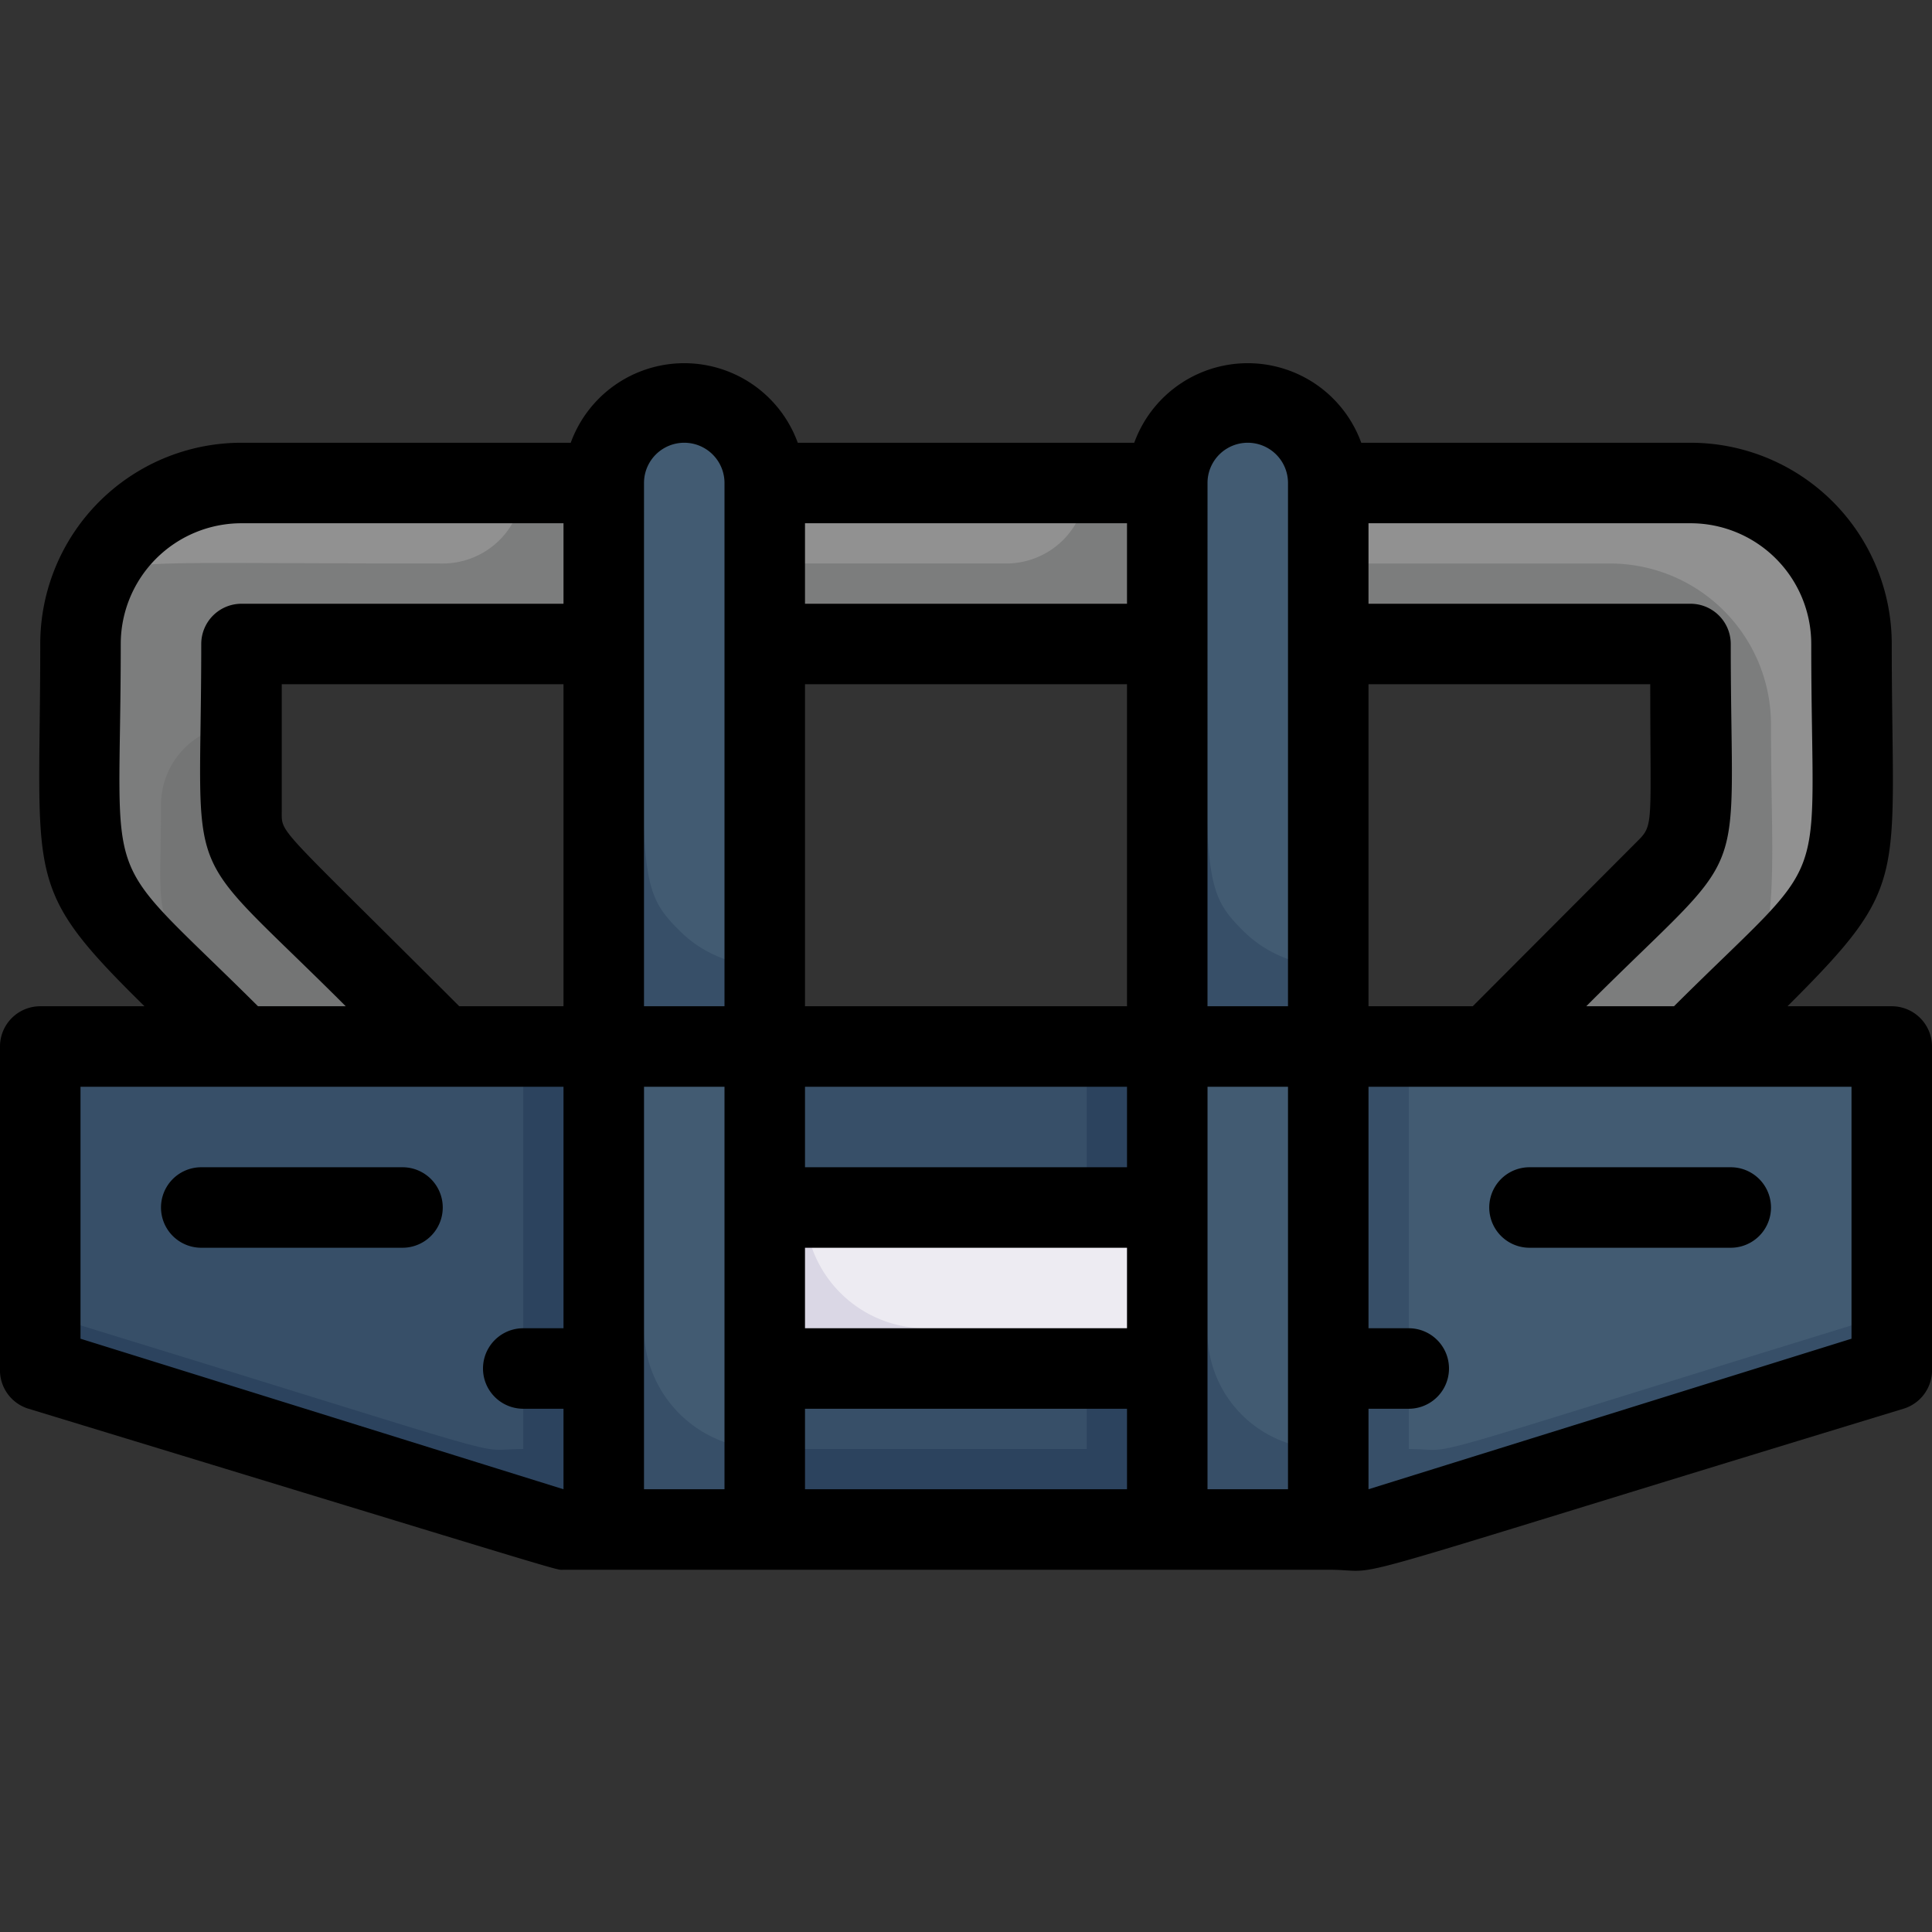 <svg xmlns="http://www.w3.org/2000/svg" version="1.1" xmlns:xlink="http://www.w3.org/1999/xlink" width="512" height="512" x="0" y="0" viewBox="0 0 48 48" style="enable-background:new 0 0 512 512" xml:space="preserve" class=""><rect x="0" y="0" width="48" height="48" fill="#333333" stroke="none"/><g><g data-name="Front Bumper Bull Bar Car"><path fill="#2c435e" d="M15 26v12c-1.4 0 .93.59-14-4v-8z" opacity="1" data-original="#2c435e"></path><path fill="#374f68" d="M13 26v10c-1.41 0 .61.49-12-3.38V26z" opacity="1" data-original="#374f68"></path><path fill="#2c435e" d="M19 26h10v12H19z" opacity="1" data-original="#2c435e"></path><path fill="#374f68" d="M19 26h8v10h-8zM47 26v8c-14.93 4.59-12.6 4-14 4V26z" opacity="1" data-original="#374f68"></path><path fill="#425b72" d="M47 26v6.62C34.35 36.51 36.39 36 35 36V26z" opacity="1" data-original="#425b72"></path><path fill="#919191" d="M19 12h10v4H19z" opacity="1" data-original="#919191" class=""></path><path fill="#7c7d7d" d="M6 16c0 4.36-.18 4.82.59 5.59L11 26H6c-4.58-4.58-4-3.23-4-10a4 4 0 0 1 4-4h9v4z" opacity="1" data-original="#7c7d7d"></path><path fill="#919191" d="M13 12a2 2 0 0 1-2 2c-7.53 0-7.6-.12-8.64.36A4 4 0 0 1 6 12z" opacity="1" data-original="#919191" class=""></path><path fill="#747575" d="M6 18a2 2 0 0 0-2 2c0 3.6-.43 2.57 3 6h4c-5.73-5.73-5-4.3-5-8z" opacity="1" data-original="#747575"></path><path fill="#7c7d7d" d="M46 16c0 6.82.55 5.45-4 10h-5c4.58-4.58 5-4.73 5-5.83V16h-9v-4h9a4 4 0 0 1 4 4z" opacity="1" data-original="#7c7d7d"></path><path fill="#919191" d="M42 12h-9v2h7a4 4 0 0 1 4 4c0 4.08.33 5.67-1.17 7.17C46.46 21.54 46 22.55 46 16a4 4 0 0 0-4-4z" opacity="1" data-original="#919191" class=""></path><path fill="#374f68" d="M19 12v14h-4V12a2 2 0 0 1 4 0z" opacity="1" data-original="#374f68"></path><path fill="#425b72" d="M19 12v12a3 3 0 0 1-2.12-.88c-1.19-1.19-.88-1.41-.88-12.85A2 2 0 0 1 19 12z" opacity="1" data-original="#425b72"></path><path fill="#374f68" d="M33 12v14h-4V12a2 2 0 0 1 4 0z" opacity="1" data-original="#374f68"></path><path fill="#425b72" d="M33 12v12a3 3 0 0 1-2.12-.88c-1.19-1.19-.88-1.41-.88-12.85A2 2 0 0 1 33 12z" opacity="1" data-original="#425b72"></path><path fill="#374f68" d="M15 26h4v12h-4z" opacity="1" data-original="#374f68"></path><path fill="#425b72" d="M19 26c0 10.61-.1 10 0 10a3 3 0 0 1-3-3v-7z" opacity="1" data-original="#425b72"></path><path fill="#374f68" d="M29 26h4v12h-4z" opacity="1" data-original="#374f68"></path><path fill="#425b72" d="M33 26v10a2.91 2.91 0 0 1-3-2.91V26z" opacity="1" data-original="#425b72"></path><path fill="#dad7e5" d="M19 30h10v4H19z" opacity="1" data-original="#dad7e5"></path><path fill="#edebf2" d="M29 30v3h-6a3 3 0 0 1-3-3z" opacity="1" data-original="#edebf2"></path><path fill="#7c7d7d" d="M29 12v4H19v-2h6a2 2 0 0 0 2-2z" opacity="1" data-original="#7c7d7d"></path><path d="M47 25h-2.59c3.08-3.07 2.59-3.07 2.59-9a5 5 0 0 0-5-5h-8.18a3 3 0 0 0-5.64 0h-8.36a3 3 0 0 0-5.64 0H6a5 5 0 0 0-5 5c0 5.92-.46 6 2.59 9H1a1 1 0 0 0-1 1v8a1 1 0 0 0 .71 1c13.88 4.23 13.07 4 13.29 4h19c1.63 0-.81.6 14.29-4a1 1 0 0 0 .71-1v-8a1 1 0 0 0-1-1zm-2-9c0 6.43.61 5-3.41 9h-2.18c4.18-4.18 3.59-2.7 3.59-9a1 1 0 0 0-1-1h-8v-2h8a3 3 0 0 1 3 3zm-11 9v-8h7c0 3.45.09 3.49-.3 3.88L36.59 25zm-2-13v13h-2V12a1 1 0 0 1 2 0zM20 31h8v2h-8zm8-2h-8v-2h8zm-8-4v-8h8v8zm8-10h-8v-2h8zm-8 20h8v2h-8zm-2-23v13h-2V12a1 1 0 0 1 2 0zm-6.59 13C6.89 20.48 7 20.73 7 20.17V17h7v8zM3 16a3 3 0 0 1 3-3h8v2H6a1 1 0 0 0-1 1c0 6.27-.59 4.82 3.59 9H6.41C2.39 21 3 22.4 3 16zM2 33.26V27h12v6h-1a1 1 0 0 0 0 2h1v2zM16 37V27h2v10zm14 0V27h2v10zm16-3.74L34 37v-2h1a1 1 0 0 0 0-2h-1v-6h12z" fill="#000000" opacity="1" data-original="#000000"></path><path d="M10 29H5a1 1 0 0 0 0 2h5a1 1 0 0 0 0-2zM38 31h5a1 1 0 0 0 0-2h-5a1 1 0 0 0 0 2z" fill="#000000" opacity="1" data-original="#000000"></path></g></g></svg>